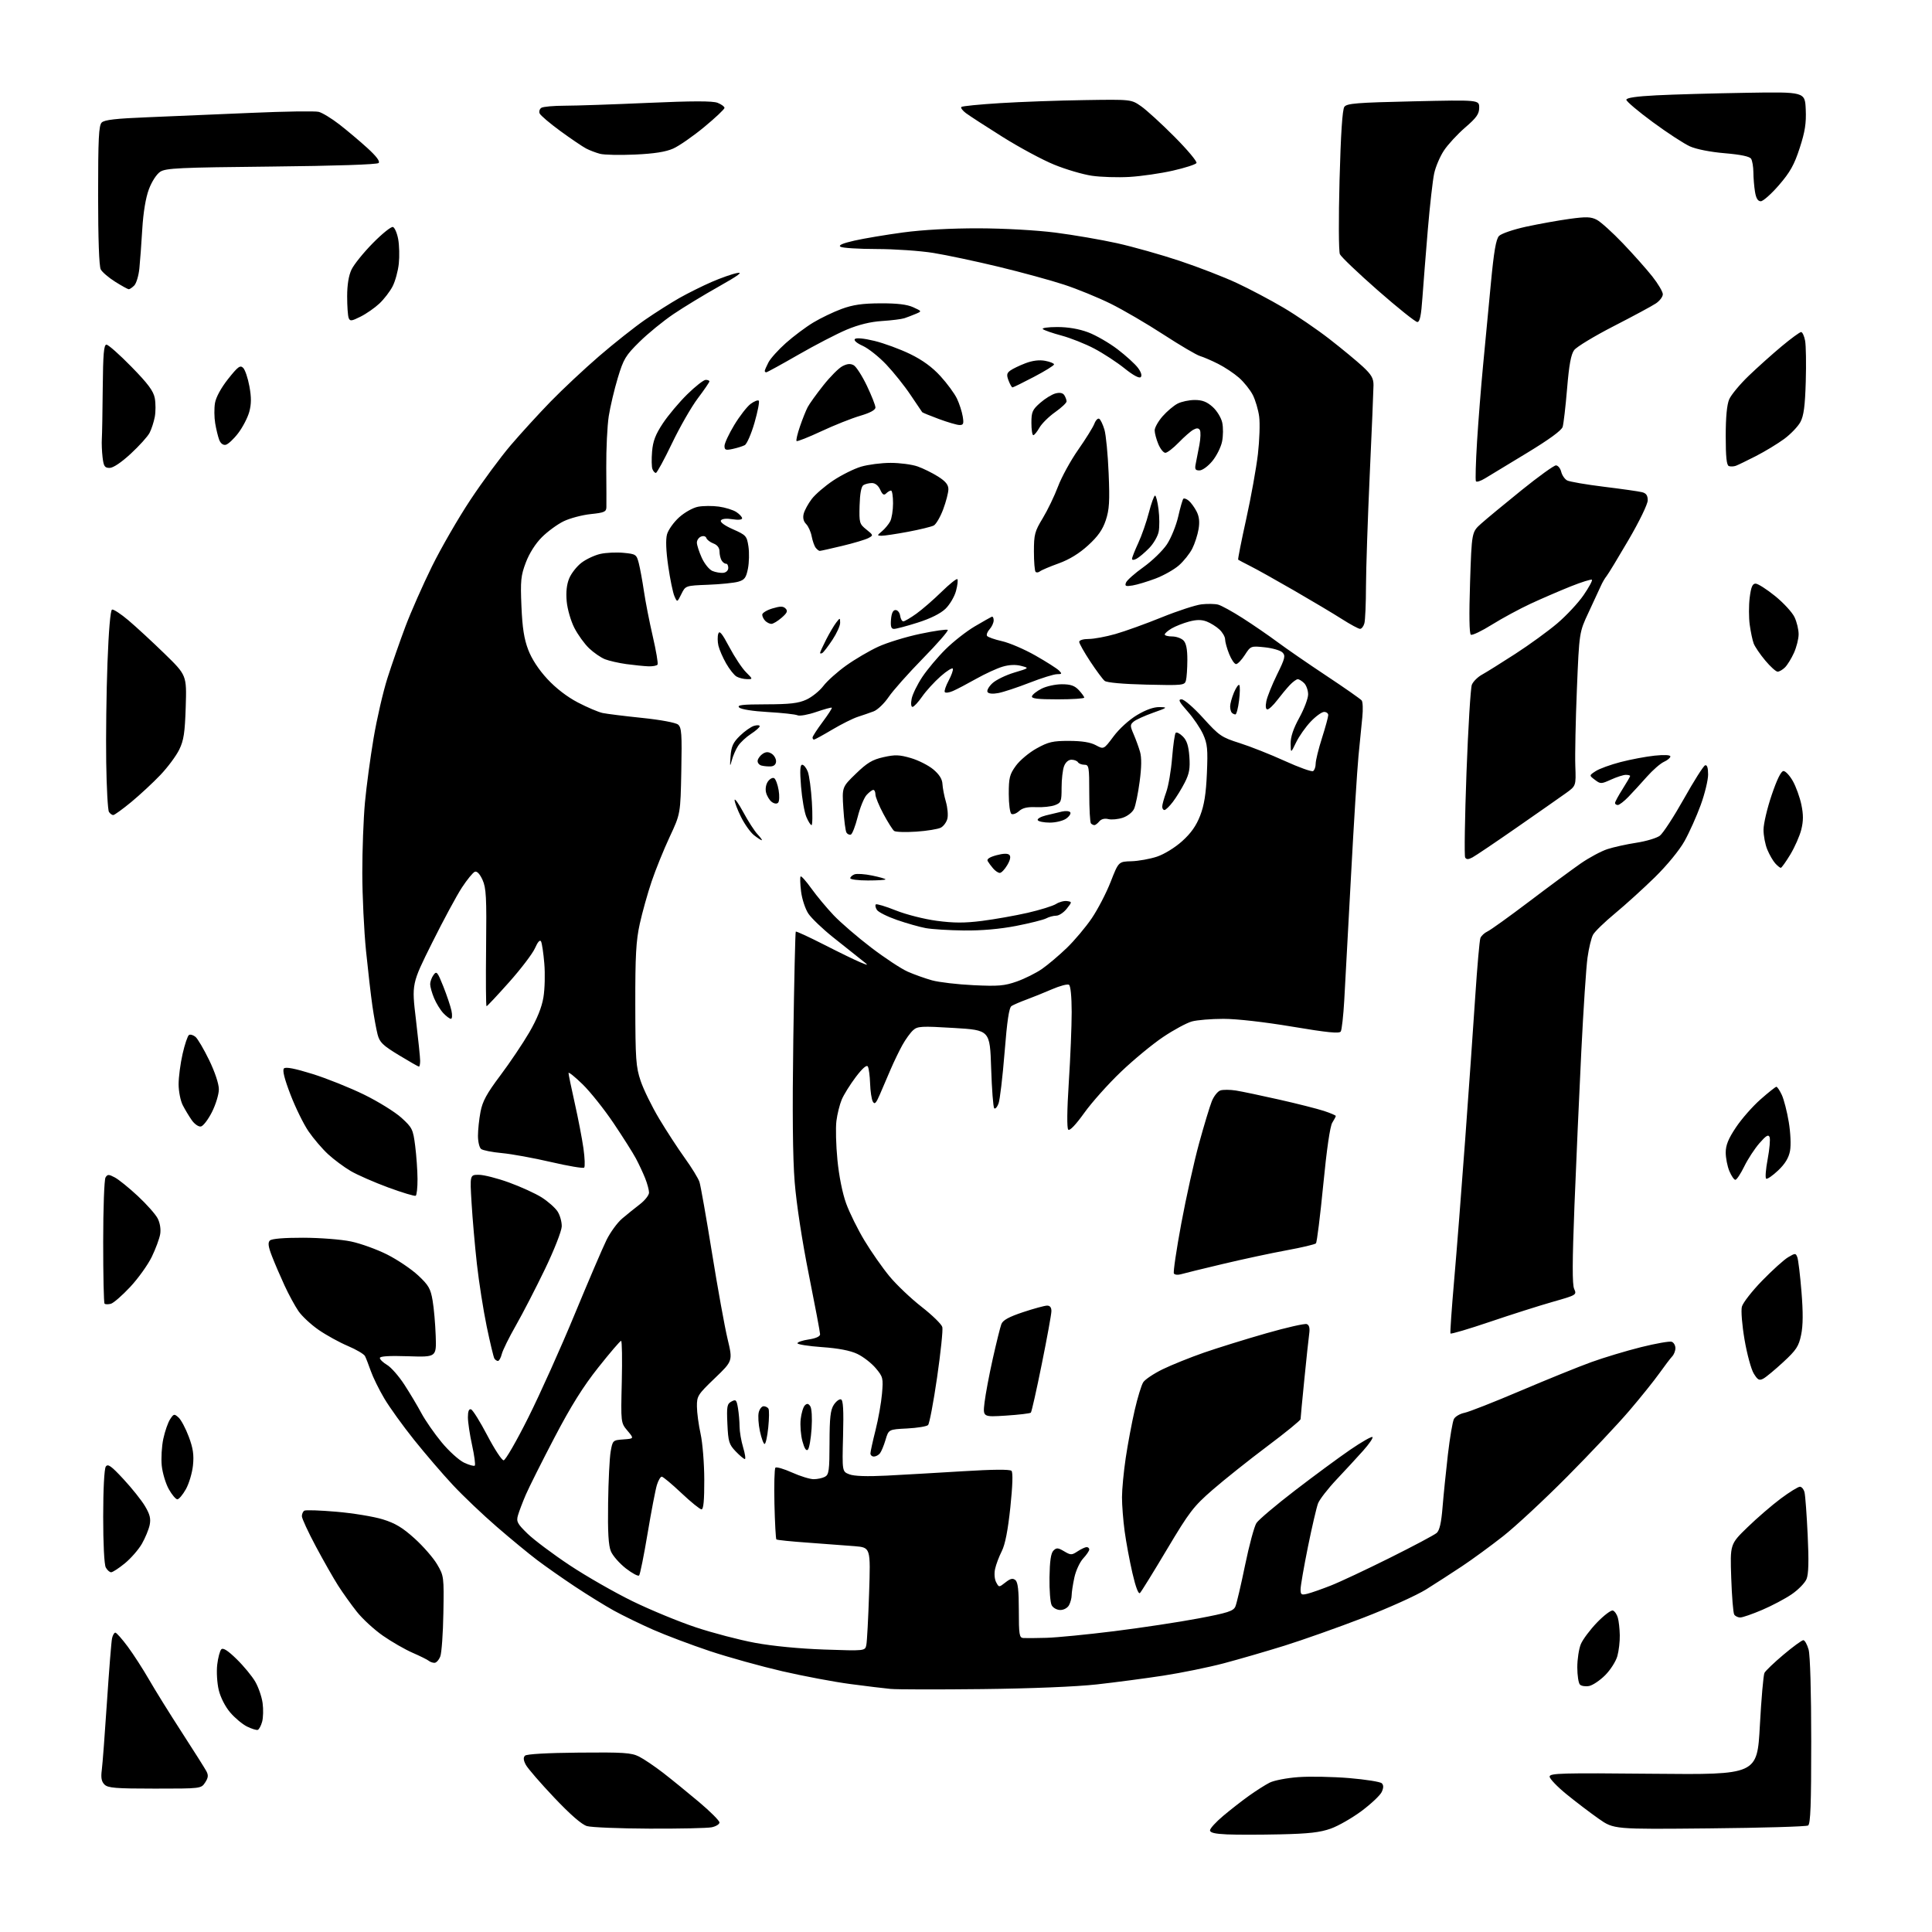 <?xml version="1.0" encoding="UTF-8" standalone="no"?>
<svg 
  version="1.1" 
  xmlns="http://www.w3.org/2000/svg" 
  xmlns:xlink="http://www.w3.org/1999/xlink" 
  xmlns:svg="http://www.w3.org/2000/svg"
  xmlns:rdf="http://www.w3.org/1999/02/22-rdf-syntax-ns#"
  xmlns:cc="http://creativecommons.org/ns#"
  xmlns:dc="http://purl.org/dc/elements/1.1/"
  viewBox="0 0 768 768"
  width="768"
  height="768"
>
<style>svg {background-color: white; }</style>"
<path stroke="none" fill="black" fill-rule="evenodd" d="M509.00,729.18C501.02,729.36 491.46,729.37 487.75,729.20C482.94,728.99 481.00,728.53 481.00,727.58C481.00,726.84 483.36,724.26 486.25,721.83C489.14,719.40 493.75,715.80 496.50,713.84C499.25,711.87 502.93,709.53 504.68,708.64C506.43,707.75 511.60,706.75 516.18,706.43C520.76,706.10 529.84,706.28 536.36,706.82C542.88,707.37 548.69,708.29 549.28,708.88C550.03,709.63 550.03,710.64 549.26,712.33C548.66,713.64 545.10,717.01 541.35,719.82C537.59,722.63 532.04,725.82 529.01,726.90C524.73,728.42 520.26,728.93 509.00,729.18zM258.12,726.91C246.23,726.86 235.08,726.41 233.33,725.90C231.26,725.30 226.75,721.38 220.29,714.56C214.86,708.83 209.79,702.97 209.03,701.55C208.06,699.75 207.96,698.64 208.69,697.91C209.33,697.27 217.53,696.80 230.11,696.69C247.80,696.52 250.96,696.73 254.00,698.25C255.93,699.22 260.26,702.15 263.63,704.75C267.00,707.36 273.41,712.58 277.88,716.34C282.35,720.10 286.00,723.76 286.00,724.46C286.00,725.17 284.59,726.03 282.88,726.38C281.16,726.72 270.02,726.96 258.12,726.91zM679.50,726.81C641.50,727.19 641.50,727.19 635.50,722.97C632.20,720.66 626.46,716.29 622.75,713.27C619.04,710.25 616.00,707.08 616.00,706.23C616.00,704.87 620.62,704.74 657.25,705.10C698.50,705.50 698.50,705.50 699.57,686.00C700.15,675.27 700.98,665.83 701.40,665.00C701.82,664.17 705.23,660.91 708.98,657.75C712.73,654.59 716.28,652.00 716.85,652.00C717.43,652.00 718.37,653.69 718.95,655.75C719.57,658.00 719.99,672.62 719.99,692.19C720.00,717.27 719.71,725.06 718.75,725.66C718.06,726.09 700.40,726.61 679.50,726.81zM61.55,711.00C45.94,711.00 42.90,710.75 41.53,709.38C40.34,708.20 40.06,706.66 40.46,703.63C40.76,701.36 41.69,689.15 42.52,676.50C43.36,663.85 44.26,652.49 44.54,651.25C44.81,650.01 45.40,649.00 45.85,649.00C46.30,649.00 48.52,651.51 50.79,654.57C53.06,657.64 56.85,663.51 59.21,667.61C61.57,671.72 67.42,681.14 72.21,688.53C77.00,695.93 81.42,702.92 82.03,704.06C82.90,705.68 82.79,706.67 81.55,708.57C79.95,711.00 79.94,711.00 61.55,711.00zM102.45,687.66C101.93,687.82 100.02,687.22 98.20,686.33C96.39,685.43 93.38,682.93 91.53,680.76C89.53,678.43 87.67,674.78 86.95,671.80C86.29,669.03 86.02,664.51 86.35,661.72C86.68,658.93 87.41,656.19 87.98,655.62C88.69,654.91 90.60,656.13 94.08,659.54C96.87,662.27 100.20,666.30 101.47,668.50C102.74,670.70 104.06,674.52 104.39,677.00C104.73,679.48 104.64,682.82 104.20,684.43C103.75,686.05 102.97,687.50 102.45,687.66zM390.50,671.44C372.90,671.64 356.48,671.61 354.00,671.37C351.52,671.14 344.32,670.27 338.00,669.43C331.68,668.60 319.52,666.31 311.00,664.35C302.48,662.38 289.48,658.77 282.13,656.32C274.78,653.86 264.66,650.05 259.64,647.84C254.62,645.63 247.58,642.20 244.00,640.23C240.43,638.25 233.45,633.94 228.50,630.65C223.55,627.36 216.80,622.63 213.50,620.13C210.20,617.64 202.97,611.68 197.43,606.88C191.89,602.09 184.06,594.64 180.04,590.33C176.01,586.03 169.07,577.94 164.61,572.37C160.15,566.80 154.81,559.38 152.74,555.87C150.67,552.37 148.27,547.48 147.40,545.00C146.53,542.53 145.50,539.85 145.09,539.06C144.69,538.27 141.62,536.46 138.27,535.04C134.92,533.62 129.70,530.75 126.69,528.67C123.67,526.59 120.05,523.23 118.65,521.20C117.25,519.16 114.76,514.58 113.11,511.00C111.46,507.43 109.21,502.20 108.12,499.38C106.64,495.57 106.42,493.98 107.27,493.13C107.99,492.41 112.78,492.01 120.45,492.02C127.10,492.03 135.64,492.69 139.50,493.50C143.35,494.30 149.84,496.65 153.93,498.71C158.01,500.77 163.53,504.49 166.20,506.98C170.39,510.89 171.17,512.25 171.97,517.00C172.49,520.02 173.04,526.33 173.20,531.00C173.50,539.50 173.50,539.50 162.25,539.13C154.73,538.88 151.00,539.11 151.00,539.82C151.00,540.41 152.30,541.65 153.88,542.59C155.47,543.53 158.55,547.04 160.73,550.40C162.91,553.75 165.96,558.86 167.50,561.74C169.05,564.63 172.66,569.84 175.54,573.32C178.41,576.81 182.43,580.45 184.46,581.42C186.50,582.38 188.42,582.91 188.74,582.60C189.05,582.28 188.57,578.63 187.66,574.48C186.75,570.34 186.00,565.34 186.00,563.39C186.00,560.99 186.41,559.97 187.25,560.24C187.94,560.47 190.84,565.12 193.70,570.58C196.55,576.03 199.48,580.50 200.20,580.50C200.91,580.50 205.33,572.85 210.00,563.50C214.68,554.15 222.97,535.70 228.42,522.50C233.88,509.30 239.58,495.99 241.10,492.91C242.62,489.84 245.41,486.02 247.30,484.41C249.19,482.81 252.37,480.24 254.37,478.71C256.37,477.17 258.00,475.09 258.00,474.08C258.00,473.07 257.31,470.50 256.46,468.37C255.61,466.24 253.96,462.70 252.78,460.50C251.61,458.30 247.62,452.00 243.92,446.50C240.22,441.00 234.68,434.04 231.60,431.03C228.52,428.03 226.00,426.01 226.00,426.54C226.00,427.08 227.11,432.46 228.47,438.51C229.83,444.55 231.39,452.65 231.93,456.49C232.47,460.34 232.60,463.78 232.21,464.15C231.82,464.52 225.88,463.52 219.00,461.92C212.12,460.32 203.35,458.72 199.50,458.37C195.65,458.02 191.94,457.28 191.25,456.74C190.56,456.20 190.00,453.85 190.00,451.51C190.00,449.18 190.45,444.88 191.01,441.97C191.80,437.79 193.47,434.72 198.88,427.52C202.66,422.49 207.84,414.78 210.40,410.39C213.52,405.01 215.36,400.45 216.02,396.45C216.57,393.18 216.72,387.12 216.37,383.00C216.03,378.88 215.44,374.93 215.07,374.23C214.65,373.43 213.76,374.41 212.66,376.92C211.70,379.09 207.07,385.17 202.38,390.43C197.69,395.70 193.65,400.00 193.41,400.00C193.16,400.00 193.09,389.54 193.23,376.75C193.46,356.65 193.27,352.99 191.81,349.76C190.73,347.39 189.61,346.21 188.75,346.54C188.00,346.83 185.70,349.64 183.64,352.78C181.57,355.93 176.23,365.83 171.76,374.80C163.64,391.10 163.64,391.10 165.34,405.30C166.27,413.11 167.03,420.51 167.02,421.75C167.01,422.99 166.79,424.00 166.54,424.00C166.28,424.00 162.69,421.95 158.56,419.44C152.12,415.53 150.91,414.35 150.09,411.19C149.57,409.16 148.65,404.12 148.05,400.00C147.45,395.88 146.31,385.98 145.50,378.00C144.70,370.02 144.03,356.07 144.02,347.00C144.01,337.93 144.49,325.32 145.07,319.00C145.66,312.68 147.20,301.19 148.50,293.48C149.80,285.76 152.29,274.96 154.04,269.48C155.79,263.99 159.01,254.78 161.18,249.00C163.36,243.22 168.10,232.50 171.71,225.16C175.33,217.82 182.22,205.89 187.02,198.66C191.82,191.42 199.01,181.68 203.01,177.00C207.00,172.32 214.14,164.51 218.88,159.63C223.62,154.76 232.31,146.62 238.19,141.55C244.07,136.48 252.27,129.99 256.40,127.13C260.53,124.28 266.70,120.37 270.10,118.44C273.50,116.52 279.26,113.66 282.89,112.08C286.53,110.50 291.07,108.90 293.00,108.53C295.53,108.03 293.54,109.50 285.79,113.87C279.89,117.18 271.76,122.12 267.71,124.86C263.67,127.59 257.60,132.54 254.23,135.86C248.68,141.32 247.86,142.68 245.59,150.20C244.21,154.76 242.59,161.61 241.99,165.41C241.40,169.22 240.95,178.44 241.00,185.91C241.06,193.39 241.08,200.45 241.05,201.61C241.01,203.45 240.21,203.80 234.81,204.36C231.40,204.72 226.57,206.00 224.08,207.20C221.59,208.41 217.69,211.26 215.41,213.54C212.86,216.08 210.40,219.97 209.03,223.59C207.04,228.83 206.85,230.81 207.28,241.00C207.64,249.54 208.33,253.99 209.97,258.28C211.37,261.97 214.13,266.19 217.57,269.90C220.98,273.59 225.47,277.04 229.74,279.26C233.46,281.20 237.87,283.07 239.55,283.43C241.22,283.78 248.29,284.66 255.26,285.38C262.54,286.13 268.61,287.26 269.54,288.03C270.94,289.20 271.12,291.67 270.83,306.44C270.50,323.50 270.50,323.50 266.21,332.67C263.85,337.72 260.62,345.70 259.03,350.40C257.44,355.11 255.32,362.68 254.32,367.23C252.83,373.99 252.51,379.88 252.54,399.50C252.58,421.12 252.79,424.11 254.67,429.69C255.81,433.09 259.12,439.84 262.02,444.69C264.92,449.53 269.51,456.59 272.23,460.36C274.95,464.13 277.57,468.40 278.05,469.86C278.52,471.31 280.76,483.98 283.02,498.00C285.28,512.02 288.07,527.43 289.22,532.24C291.31,540.99 291.31,540.99 284.16,547.85C277.38,554.35 277.00,554.95 277.04,559.11C277.05,561.52 277.71,566.42 278.50,570.00C279.29,573.58 279.95,581.79 279.96,588.25C279.99,596.33 279.65,600.00 278.87,600.00C278.25,600.00 274.64,597.08 270.85,593.50C267.06,589.92 263.56,587.00 263.06,587.00C262.56,587.00 261.70,588.46 261.14,590.25C260.58,592.04 258.91,600.70 257.44,609.50C255.97,618.30 254.45,625.84 254.06,626.27C253.68,626.69 251.30,625.42 248.78,623.46C246.26,621.49 243.59,618.45 242.85,616.69C241.87,614.38 241.56,609.11 241.73,597.50C241.85,588.70 242.31,579.48 242.75,577.00C243.53,572.56 243.60,572.50 247.81,572.19C252.08,571.88 252.08,571.88 249.43,568.73C246.78,565.58 246.78,565.58 247.17,549.29C247.38,540.33 247.26,533.00 246.90,533.00C246.53,533.00 242.47,537.74 237.87,543.54C231.82,551.16 226.98,558.88 220.41,571.45C215.41,581.00 210.29,591.22 209.02,594.16C207.76,597.10 206.36,600.77 205.91,602.33C205.18,604.85 205.60,605.66 209.73,609.68C212.29,612.16 219.80,617.79 226.44,622.20C233.07,626.60 244.35,633.05 251.50,636.54C258.65,640.02 269.96,644.69 276.63,646.90C283.31,649.12 293.88,651.89 300.13,653.05C307.08,654.34 317.80,655.38 327.70,655.72C343.89,656.28 343.89,656.28 344.38,653.89C344.66,652.57 345.15,643.33 345.48,633.33C346.08,615.17 346.08,615.17 339.79,614.63C336.33,614.34 328.00,613.72 321.28,613.24C314.55,612.77 308.86,612.19 308.62,611.94C308.38,611.70 308.03,605.34 307.85,597.82C307.68,590.29 307.85,583.82 308.24,583.42C308.64,583.03 311.61,583.90 314.85,585.35C318.10,586.81 321.96,588.00 323.44,588.00C324.92,588.00 326.94,587.57 327.93,587.04C329.51,586.19 329.73,584.56 329.75,573.53C329.77,563.52 330.12,560.47 331.45,558.43C332.37,557.03 333.66,556.06 334.31,556.28C335.18,556.58 335.40,560.53 335.13,570.82C334.76,584.96 334.76,584.96 337.63,586.07C339.51,586.80 344.64,586.98 352.50,586.58C359.10,586.24 372.74,585.46 382.80,584.84C394.58,584.11 401.45,584.05 402.08,584.68C402.70,585.30 402.54,590.46 401.63,599.16C400.66,608.34 399.57,613.93 398.23,616.59C397.14,618.74 395.93,621.94 395.56,623.69C395.16,625.52 395.34,627.77 395.99,628.97C397.10,631.06 397.10,631.06 399.69,629.03C401.67,627.47 402.60,627.26 403.64,628.12C404.63,628.94 405.00,632.18 405.00,640.12C405.00,649.76 405.20,651.02 406.75,651.14C407.71,651.21 411.88,651.18 416.00,651.06C420.12,650.94 432.27,649.75 443.00,648.41C453.73,647.07 468.72,644.80 476.33,643.36C488.11,641.14 490.29,640.43 491.08,638.62C491.58,637.46 493.32,630.05 494.94,622.16C496.56,614.28 498.59,606.75 499.45,605.44C500.31,604.12 507.20,598.30 514.76,592.49C522.32,586.68 532.21,579.39 536.74,576.29C541.27,573.19 545.25,570.92 545.58,571.25C545.91,571.58 544.24,574.02 541.87,576.67C539.50,579.33 534.74,584.48 531.30,588.13C527.86,591.78 524.55,596.05 523.94,597.63C523.34,599.21 521.53,606.98 519.92,614.91C518.32,622.83 517.00,630.42 517.00,631.76C517.00,633.94 517.31,634.14 519.75,633.53C521.26,633.16 525.42,631.70 529.00,630.29C532.58,628.89 543.15,623.92 552.50,619.26C561.85,614.60 570.23,610.15 571.12,609.36C572.24,608.36 572.94,605.30 573.43,599.22C573.82,594.42 574.78,584.96 575.56,578.19C576.35,571.42 577.43,565.06 577.96,564.07C578.49,563.08 580.38,561.97 582.14,561.62C583.91,561.27 593.94,557.33 604.43,552.86C614.92,548.40 627.55,543.28 632.50,541.49C637.45,539.69 646.36,537.01 652.30,535.52C658.24,534.04 663.75,533.07 664.55,533.38C665.35,533.69 666.00,534.82 666.00,535.90C666.00,536.98 665.43,538.45 664.73,539.18C664.04,539.91 661.75,542.91 659.66,545.85C657.57,548.79 652.18,555.51 647.68,560.77C643.18,566.04 632.08,577.83 623.00,586.97C613.92,596.12 602.45,606.78 597.50,610.67C592.55,614.56 585.19,619.94 581.15,622.62C577.11,625.31 570.72,629.43 566.95,631.79C563.18,634.15 551.93,639.23 541.94,643.08C531.96,646.92 517.87,651.91 510.64,654.17C503.41,656.42 492.55,659.58 486.50,661.18C480.45,662.78 469.65,664.98 462.50,666.08C455.35,667.18 443.43,668.75 436.00,669.58C427.85,670.49 409.81,671.22 390.50,671.44zM631.70,670.21C630.27,670.48 628.63,670.23 628.05,669.65C627.47,669.07 627.00,665.98 627.00,662.77C627.00,659.56 627.64,655.41 628.41,653.56C629.19,651.70 632.08,647.84 634.83,644.98C637.59,642.12 640.43,639.98 641.14,640.21C641.86,640.45 642.75,641.74 643.12,643.07C643.50,644.41 643.84,647.52 643.89,650.00C643.95,652.48 643.51,656.22 642.93,658.31C642.35,660.41 640.16,663.84 638.08,665.92C635.99,668.01 633.12,669.93 631.70,670.21zM172.72,661.00C172.00,661.00 170.97,660.64 170.45,660.20C169.93,659.76 167.03,658.32 164.00,657.00C160.97,655.68 155.67,652.63 152.21,650.22C148.75,647.81 144.08,643.52 141.83,640.67C139.58,637.83 136.25,633.16 134.42,630.31C132.60,627.45 128.60,620.44 125.55,614.72C122.50,609.01 120.00,603.61 120.00,602.72C120.00,601.84 120.44,600.85 120.97,600.52C121.51,600.18 127.30,600.38 133.83,600.95C140.37,601.51 148.62,602.87 152.17,603.97C157.12,605.50 160.06,607.27 164.82,611.58C168.24,614.67 172.26,619.29 173.76,621.85C176.45,626.41 176.50,626.78 176.25,641.18C176.12,649.25 175.56,657.02 175.03,658.43C174.49,659.84 173.45,661.00 172.72,661.00zM691.81,642.97C690.88,642.99 689.79,642.46 689.38,641.81C688.97,641.15 688.44,634.59 688.19,627.22C687.73,613.84 687.73,613.84 694.62,607.15C698.40,603.47 704.36,598.34 707.85,595.73C711.34,593.13 714.78,591.00 715.49,591.00C716.20,591.00 717.03,592.01 717.33,593.25C717.64,594.49 718.20,602.11 718.58,610.20C719.08,620.57 718.94,625.73 718.12,627.71C717.48,629.25 714.83,631.97 712.22,633.75C709.62,635.53 704.34,638.32 700.49,639.96C696.65,641.60 692.74,642.96 691.81,642.97zM421.50,640.00C420.14,640.00 418.62,639.17 418.06,638.11C417.50,637.07 417.11,632.07 417.19,627.01C417.29,620.57 417.75,617.39 418.75,616.40C419.97,615.18 420.55,615.21 423.00,616.66C425.65,618.23 426.01,618.23 428.38,616.67C429.78,615.75 431.40,615.00 431.96,615.00C432.53,615.00 433.00,615.43 433.00,615.95C433.00,616.47 431.91,618.08 430.57,619.52C429.23,620.97 427.65,624.39 427.07,627.12C426.48,629.86 426.00,633.01 426.00,634.11C426.00,635.22 425.53,637.00 424.96,638.07C424.38,639.16 422.88,640.00 421.50,640.00zM453.17,633.23C452.56,633.84 451.47,631.00 450.16,625.34C449.04,620.48 447.64,612.98 447.06,608.68C446.48,604.38 446.00,598.30 446.01,595.18C446.01,592.05 446.68,585.00 447.50,579.50C448.32,574.00 449.92,565.45 451.07,560.50C452.21,555.55 453.73,550.59 454.45,549.47C455.17,548.35 458.66,546.02 462.20,544.29C465.75,542.57 473.11,539.60 478.57,537.70C484.03,535.81 495.15,532.35 503.27,530.03C511.39,527.70 518.68,526.05 519.46,526.35C520.44,526.72 520.75,527.93 520.43,530.20C520.18,532.01 519.30,540.20 518.49,548.38C517.67,556.56 517.00,563.65 517.00,564.12C517.00,564.60 511.04,569.46 503.75,574.92C496.46,580.39 486.71,588.16 482.08,592.18C474.40,598.86 472.82,600.93 463.90,615.88C458.53,624.90 453.70,632.70 453.17,633.23zM44.18,625.00C43.57,625.00 42.60,624.13 42.04,623.07C41.43,621.93 41.01,613.56 41.02,602.82C41.02,592.02 41.45,583.88 42.05,583.00C42.89,581.77 44.15,582.66 49.10,588.00C52.42,591.58 56.27,596.40 57.65,598.73C59.60,602.00 60.01,603.70 59.49,606.23C59.11,608.03 57.72,611.38 56.40,613.69C55.07,615.99 52.03,619.48 49.64,621.44C47.25,623.40 44.79,625.00 44.18,625.00zM70.50,596.00C69.88,596.00 68.35,594.19 67.11,591.98C65.87,589.77 64.61,585.58 64.30,582.66C64.00,579.75 64.28,574.92 64.92,571.94C65.56,568.96 66.77,565.47 67.62,564.18C69.06,561.98 69.27,561.94 70.98,563.48C71.99,564.39 73.81,567.82 75.04,571.11C76.76,575.71 77.14,578.32 76.71,582.52C76.40,585.51 75.13,589.77 73.89,591.98C72.65,594.19 71.12,596.00 70.50,596.00zM296.09,580.00C295.70,580.00 294.05,578.62 292.44,576.94C289.80,574.18 289.47,573.11 289.15,566.03C288.83,559.03 289.01,558.06 290.77,557.12C292.54,556.17 292.81,556.45 293.36,559.78C293.70,561.83 293.98,565.12 293.99,567.09C294.00,569.07 294.63,572.78 295.40,575.34C296.17,577.90 296.48,580.00 296.09,580.00zM347.38,579.00C346.62,579.00 346.01,578.44 346.01,577.75C346.02,577.06 346.93,572.90 348.04,568.50C349.15,564.10 350.31,557.58 350.61,554.00C351.14,547.82 351.02,547.32 348.09,543.84C346.39,541.83 343.09,539.28 340.75,538.18C337.93,536.85 333.21,535.95 326.75,535.50C321.39,535.12 317.00,534.43 317.00,533.97C317.00,533.50 319.02,532.82 321.50,532.45C324.31,532.03 326.00,531.26 326.00,530.40C326.00,529.65 323.99,518.99 321.53,506.70C318.84,493.28 316.60,478.61 315.90,469.94C315.11,460.19 314.94,441.73 315.35,413.10C315.69,389.78 316.13,370.53 316.33,370.33C316.53,370.13 321.60,372.47 327.60,375.53C333.59,378.59 340.07,381.74 342.00,382.53C345.50,383.96 345.50,383.96 342.03,381.23C340.12,379.73 335.18,375.80 331.06,372.50C326.94,369.20 322.57,365.01 321.35,363.20C320.13,361.38 318.82,357.43 318.44,354.40C318.07,351.38 317.98,348.68 318.26,348.41C318.54,348.13 320.46,350.29 322.54,353.20C324.63,356.12 328.62,360.91 331.41,363.85C334.21,366.79 340.92,372.57 346.31,376.68C351.71,380.80 358.23,385.10 360.81,386.24C363.38,387.38 367.74,388.93 370.49,389.70C373.25,390.46 380.68,391.33 387.00,391.63C396.90,392.10 399.30,391.89 404.23,390.15C407.39,389.03 411.89,386.78 414.23,385.15C416.58,383.52 421.00,379.78 424.05,376.84C427.10,373.90 431.57,368.59 433.99,365.03C436.40,361.47 439.79,354.95 441.51,350.53C444.65,342.50 444.65,342.50 449.74,342.36C452.55,342.28 457.11,341.46 459.89,340.54C462.80,339.57 467.05,336.96 469.91,334.39C473.45,331.21 475.52,328.26 477.09,324.21C478.70,320.02 479.41,315.54 479.76,307.41C480.17,297.85 479.97,295.72 478.26,291.91C477.17,289.49 474.38,285.36 472.05,282.75C468.69,278.97 468.21,278.00 469.69,278.00C470.73,278.00 474.52,281.29 478.31,285.47C484.66,292.48 485.56,293.10 492.79,295.39C497.03,296.73 505.10,299.93 510.72,302.49C516.34,305.05 521.41,306.87 521.97,306.52C522.54,306.17 523.00,304.85 523.00,303.58C523.00,302.31 524.12,297.73 525.50,293.40C526.88,289.07 528.00,284.96 528.00,284.26C528.00,283.57 527.26,283.00 526.35,283.00C525.44,283.00 523.04,284.73 521.03,286.85C519.01,288.97 516.40,292.68 515.23,295.10C513.10,299.50 513.10,299.50 513.05,295.58C513.02,292.92 514.12,289.63 516.50,285.30C518.42,281.80 520.00,277.63 520.00,276.04C520.00,274.45 519.29,272.44 518.43,271.57C517.56,270.71 516.42,270.00 515.88,270.00C515.35,270.00 513.92,271.05 512.70,272.33C511.49,273.62 509.24,276.32 507.71,278.33C506.17,280.35 504.43,282.00 503.83,282.00C503.15,282.00 502.98,280.81 503.39,278.75C503.74,276.96 505.66,272.20 507.64,268.16C510.82,261.71 511.08,260.65 509.79,259.36C508.98,258.55 505.81,257.63 502.75,257.31C497.23,256.74 497.17,256.76 494.84,260.36C493.56,262.35 491.99,263.98 491.36,263.99C490.73,263.99 489.49,262.19 488.61,259.98C487.72,257.77 487.00,255.15 487.00,254.15C487.00,253.16 485.99,251.40 484.75,250.24C483.51,249.08 481.22,247.65 479.65,247.05C477.60,246.28 475.64,246.29 472.65,247.09C470.37,247.70 467.26,248.93 465.75,249.81C464.24,250.70 463.00,251.78 463.00,252.22C463.00,252.65 464.32,253.00 465.93,253.00C467.54,253.00 469.56,253.71 470.43,254.57C471.52,255.66 472.00,258.02 471.99,262.32C471.98,265.72 471.73,269.40 471.43,270.51C470.92,272.42 470.22,272.50 455.70,272.15C446.44,271.93 439.96,271.35 439.12,270.66C438.36,270.04 435.77,266.55 433.37,262.91C430.97,259.26 429.00,255.76 429.00,255.14C429.00,254.49 430.62,254.00 432.75,254.00C434.82,254.00 439.61,253.11 443.40,252.03C447.19,250.95 455.49,247.96 461.84,245.38C468.19,242.81 475.30,240.50 477.63,240.23C479.97,239.97 482.92,240.02 484.19,240.34C485.46,240.66 489.88,243.09 494.00,245.73C498.12,248.36 504.32,252.63 507.77,255.19C511.22,257.76 519.99,263.81 527.27,268.64C534.55,273.46 540.86,277.88 541.30,278.45C541.74,279.03 541.85,281.98 541.55,285.00C541.25,288.02 540.56,295.00 540.02,300.50C539.49,306.00 538.14,327.60 537.03,348.50C535.92,369.40 534.72,391.53 534.36,397.67C534.01,403.81 533.38,409.38 532.98,410.03C532.42,410.93 527.67,410.46 513.69,408.11C502.64,406.26 491.58,405.00 486.32,405.01C481.47,405.01 475.82,405.48 473.77,406.05C471.72,406.62 466.60,409.38 462.40,412.20C458.19,415.01 450.62,421.26 445.58,426.08C440.53,430.90 433.97,438.25 430.99,442.42C427.64,447.10 425.23,449.63 424.65,449.05C424.07,448.47 424.15,441.34 424.86,430.31C425.50,420.51 426.01,407.91 426.01,402.31C426.00,396.14 425.58,391.86 424.93,391.46C424.34,391.09 421.30,391.90 418.18,393.25C415.05,394.60 410.48,396.45 408.00,397.36C405.52,398.27 402.88,399.42 402.11,399.90C401.11,400.54 400.34,405.70 399.33,418.43C398.55,428.13 397.48,437.24 396.93,438.67C396.39,440.11 395.62,440.95 395.22,440.56C394.82,440.16 394.27,433.01 394.00,424.67C393.50,409.50 393.50,409.50 379.21,408.63C366.20,407.84 364.74,407.93 362.96,409.54C361.88,410.52 359.97,413.16 358.72,415.41C357.47,417.66 355.38,421.98 354.08,425.00C352.78,428.02 350.85,432.52 349.79,435.00C348.25,438.60 347.68,439.18 346.96,437.89C346.46,437.01 345.98,433.77 345.88,430.71C345.78,427.64 345.37,424.60 344.97,423.95C344.50,423.19 342.79,424.69 340.15,428.18C337.91,431.16 335.40,435.18 334.59,437.13C333.78,439.07 332.83,442.88 332.49,445.58C332.14,448.29 332.32,455.27 332.89,461.09C333.51,467.46 334.89,474.37 336.36,478.40C337.70,482.09 340.98,488.73 343.65,493.15C346.32,497.58 350.79,503.97 353.58,507.35C356.38,510.73 362.13,516.20 366.37,519.50C370.60,522.80 374.31,526.42 374.59,527.54C374.88,528.66 373.94,537.66 372.51,547.54C371.08,557.41 369.46,565.94 368.92,566.48C368.38,567.02 364.63,567.63 360.60,567.84C353.25,568.21 353.25,568.21 352.02,572.35C351.35,574.63 350.33,577.06 349.77,577.75C349.21,578.44 348.14,579.00 347.38,579.00zM321.14,576.26C320.48,576.92 319.75,575.78 318.97,572.89C318.32,570.49 318.01,566.56 318.28,564.17C318.55,561.78 319.29,559.31 319.93,558.67C320.80,557.80 321.33,557.88 322.10,559.01C322.68,559.86 322.90,563.66 322.62,567.88C322.35,571.94 321.69,575.71 321.14,576.26zM303.94,574.00C303.52,574.00 302.68,571.72 302.08,568.94C301.48,566.15 301.27,562.78 301.61,561.44C301.94,560.10 302.82,559.00 303.55,559.00C304.28,559.00 305.15,559.43 305.47,559.96C305.80,560.48 305.76,563.86 305.39,567.46C305.03,571.06 304.37,574.00 303.94,574.00zM399.95,562.72C390.69,563.32 390.69,563.32 391.37,557.50C391.75,554.30 393.22,546.47 394.65,540.09C396.08,533.72 397.61,527.53 398.06,526.35C398.65,524.80 401.02,523.49 406.69,521.60C410.99,520.17 415.29,519.00 416.25,519.00C417.41,519.00 417.98,519.76 417.95,521.25C417.93,522.49 416.21,531.94 414.12,542.25C412.04,552.56 410.09,561.24 409.78,561.55C409.47,561.86 405.05,562.39 399.95,562.72zM700.96,548.02C699.32,548.90 698.72,548.58 697.13,545.98C696.10,544.28 694.46,538.25 693.49,532.57C692.50,526.79 692.03,521.02 692.42,519.44C692.81,517.90 696.45,513.23 700.50,509.07C704.55,504.91 709.20,500.71 710.83,499.76C713.65,498.10 713.82,498.10 714.46,499.76C714.84,500.71 715.58,506.86 716.11,513.41C716.79,521.73 716.75,526.91 715.98,530.60C715.03,535.19 714.08,536.64 708.89,541.44C705.60,544.48 702.03,547.45 700.96,548.02zM197.95,541.00C197.49,541.00 196.85,540.56 196.52,540.03C196.19,539.49 194.82,533.76 193.47,527.28C192.13,520.80 190.38,509.65 189.58,502.50C188.78,495.35 187.83,484.44 187.46,478.25C186.78,467.00 186.78,467.00 190.34,467.00C192.29,467.00 197.70,468.37 202.34,470.06C206.98,471.74 212.83,474.41 215.33,475.99C217.83,477.58 220.66,480.08 221.63,481.56C222.60,483.04 223.35,485.72 223.30,487.53C223.24,489.37 220.31,496.85 216.63,504.50C213.01,512.02 207.82,522.07 205.10,526.84C202.38,531.60 199.84,536.74 199.47,538.25C199.09,539.76 198.41,541.00 197.95,541.00zM592.27,525.44C583.82,528.31 576.76,530.39 576.58,530.08C576.40,529.76 577.06,520.27 578.04,509.00C579.03,497.73 581.00,472.52 582.43,453.00C583.86,433.48 585.66,407.82 586.44,396.00C587.22,384.18 588.14,373.77 588.48,372.89C588.83,372.00 590.10,370.82 591.31,370.26C592.51,369.71 599.96,364.36 607.86,358.38C615.76,352.39 624.98,345.59 628.34,343.25C631.71,340.92 636.49,338.35 638.98,337.54C641.47,336.73 646.65,335.59 650.50,335.00C654.35,334.41 658.53,333.16 659.80,332.22C661.06,331.27 665.36,324.68 669.36,317.56C673.35,310.45 677.15,304.45 677.81,304.23C678.60,303.97 679.00,305.20 679.00,307.89C679.00,310.12 677.67,315.59 676.04,320.05C674.41,324.52 671.52,330.96 669.61,334.37C667.58,338.00 662.69,343.96 657.82,348.74C653.24,353.22 646.12,359.68 642.00,363.09C637.88,366.50 633.94,370.31 633.26,371.57C632.57,372.82 631.58,376.92 631.06,380.68C630.53,384.43 629.42,401.23 628.59,418.00C627.76,434.77 626.54,462.33 625.87,479.24C625.00,501.53 624.97,510.64 625.76,512.37C626.83,514.73 626.69,514.81 617.24,517.50C611.96,519.00 600.72,522.57 592.27,525.44zM44.05,518.28C42.99,518.55 41.86,518.53 41.56,518.22C41.25,517.92 41.01,506.83 41.02,493.58C41.02,480.34 41.44,468.85 41.95,468.05C42.75,466.77 43.22,466.77 45.64,468.05C47.16,468.85 51.27,472.17 54.77,475.43C58.27,478.68 61.82,482.69 62.67,484.33C63.59,486.11 64.00,488.61 63.68,490.56C63.39,492.34 61.88,496.42 60.33,499.62C58.77,502.82 54.91,508.21 51.74,511.60C48.58,514.99 45.11,518.00 44.05,518.28zM469.36,506.55C468.19,506.89 466.96,506.75 466.64,506.23C466.32,505.71 467.64,496.78 469.57,486.39C471.50,476.00 474.69,461.65 476.65,454.50C478.61,447.35 480.89,439.83 481.70,437.79C482.52,435.75 484.06,433.80 485.14,433.46C486.21,433.12 488.98,433.14 491.29,433.50C493.61,433.87 501.35,435.49 508.50,437.11C515.65,438.72 523.64,440.75 526.25,441.60C528.86,442.46 531.00,443.37 531.00,443.62C531.00,443.87 530.37,445.07 529.60,446.29C528.72,447.67 527.38,456.90 526.01,471.00C524.80,483.38 523.50,493.84 523.11,494.25C522.71,494.67 517.47,495.91 511.45,497.01C505.43,498.11 493.98,500.57 486.00,502.47C478.02,504.36 470.54,506.20 469.36,506.55zM165.25,475.33C164.84,475.58 159.93,474.10 154.35,472.05C148.77,469.99 142.05,467.05 139.41,465.50C136.78,463.96 132.73,460.95 130.41,458.81C128.09,456.67 124.59,452.57 122.63,449.71C120.67,446.84 117.45,440.28 115.47,435.12C113.03,428.76 112.20,425.40 112.88,424.72C113.57,424.03 117.23,424.74 124.20,426.91C129.86,428.67 139.11,432.38 144.75,435.14C150.38,437.90 157.05,442.04 159.57,444.33C163.89,448.26 164.20,448.91 165.04,455.50C165.53,459.35 165.95,465.29 165.97,468.69C165.99,472.10 165.66,475.08 165.25,475.33zM689.83,469.00C689.32,469.00 688.25,467.44 687.45,465.53C686.65,463.62 686.00,460.30 686.00,458.15C686.00,455.23 687.04,452.67 690.07,448.14C692.30,444.79 696.69,439.79 699.82,437.04C702.94,434.28 705.79,432.02 706.14,432.01C706.49,432.01 707.46,433.46 708.30,435.25C709.13,437.04 710.38,441.88 711.06,446.01C711.78,450.35 711.99,455.21 711.56,457.51C711.05,460.26 709.60,462.64 706.85,465.26C704.66,467.34 702.52,468.82 702.08,468.55C701.65,468.28 701.91,464.80 702.67,460.81C703.42,456.82 703.77,452.86 703.44,452.02C702.97,450.85 702.04,451.41 699.40,454.44C697.51,456.60 694.79,460.77 693.36,463.69C691.93,466.61 690.35,469.00 689.83,469.00zM79.86,447.80C78.95,447.97 77.32,446.85 76.24,445.30C75.16,443.76 73.53,441.06 72.63,439.30C71.74,437.54 71.00,433.80 71.00,431.00C71.00,428.19 71.71,422.77 72.58,418.96C73.45,415.14 74.59,411.75 75.12,411.42C75.65,411.10 76.81,411.43 77.70,412.16C78.59,412.90 81.04,417.08 83.16,421.45C85.45,426.18 87.00,430.86 87.00,433.02C87.00,435.01 85.76,439.08 84.25,442.07C82.74,445.06 80.76,447.64 79.86,447.80zM179.25,405.00C178.76,405.00 177.39,403.98 176.22,402.74C175.05,401.49 173.40,398.81 172.55,396.77C171.70,394.73 171.00,392.24 171.00,391.22C171.00,390.21 171.60,388.56 172.34,387.55C173.55,385.89 173.91,386.32 176.22,392.11C177.62,395.63 179.07,399.96 179.46,401.75C179.84,403.54 179.75,405.00 179.25,405.00zM383.21,369.88C377.32,369.82 370.48,369.39 368.00,368.94C365.52,368.48 360.37,367.02 356.54,365.69C352.71,364.36 349.12,362.56 348.57,361.68C348.02,360.81 347.83,359.84 348.14,359.52C348.46,359.21 352.04,360.28 356.11,361.91C360.23,363.56 367.43,365.38 372.39,366.04C379.17,366.94 383.45,366.95 390.39,366.07C395.40,365.43 403.55,363.99 408.50,362.86C413.45,361.72 418.54,360.14 419.81,359.34C421.08,358.53 423.04,358.02 424.16,358.19C426.19,358.50 426.19,358.51 424.03,361.25C422.83,362.76 420.96,364.00 419.86,364.00C418.77,364.00 416.97,364.48 415.88,365.07C414.78,365.65 409.40,367.00 403.91,368.07C397.44,369.32 390.16,369.96 383.21,369.88zM345.00,350.00C341.15,350.00 338.00,349.60 338.00,349.11C338.00,348.62 338.75,347.93 339.67,347.57C340.59,347.22 343.74,347.43 346.67,348.04C349.60,348.64 352.00,349.33 352.00,349.57C352.00,349.81 348.85,350.00 345.00,350.00zM397.44,347.00C396.82,347.00 395.63,346.21 394.81,345.25C393.98,344.29 393.00,342.96 392.62,342.30C392.17,341.50 393.34,340.72 396.10,339.97C398.82,339.24 400.59,339.19 401.24,339.84C401.88,340.48 401.59,341.89 400.39,343.91C399.39,345.61 398.06,347.00 397.44,347.00zM707.90,344.97C707.58,344.99 706.58,344.20 705.69,343.21C704.80,342.23 703.38,339.77 702.54,337.75C701.69,335.72 701.01,332.14 701.03,329.78C701.04,327.43 702.50,321.23 704.28,316.00C706.39,309.78 708.01,306.50 708.97,306.50C709.78,306.50 711.45,308.30 712.69,310.50C713.93,312.70 715.45,316.91 716.07,319.85C716.90,323.85 716.89,326.37 716.03,329.81C715.39,332.34 713.43,336.78 711.68,339.68C709.93,342.57 708.23,344.96 707.90,344.97zM585.31,340.84C583.71,341.69 582.94,341.71 582.43,340.89C582.05,340.28 582.29,325.09 582.95,307.14C583.62,289.19 584.58,273.47 585.08,272.20C585.59,270.94 587.39,269.14 589.09,268.20C590.79,267.27 596.75,263.54 602.34,259.93C607.93,256.32 615.45,250.85 619.06,247.78C622.67,244.71 627.36,239.68 629.48,236.60C631.60,233.52 633.10,230.76 632.81,230.47C632.52,230.18 628.73,231.37 624.39,233.10C620.05,234.84 612.90,237.92 608.50,239.96C604.10,242.00 597.17,245.75 593.09,248.29C589.01,250.84 585.24,252.65 584.69,252.31C584.06,251.92 583.95,244.46 584.37,231.60C585.03,211.50 585.03,211.50 588.77,208.16C590.82,206.32 598.03,200.36 604.78,194.91C611.53,189.46 617.71,185.00 618.51,185.00C619.31,185.00 620.25,186.14 620.60,187.53C620.94,188.92 622.01,190.47 622.96,190.98C623.91,191.48 630.48,192.62 637.57,193.49C644.66,194.36 651.49,195.33 652.73,195.65C654.38,196.06 655.00,196.95 655.00,198.88C655.00,200.39 651.72,207.17 647.43,214.52C643.26,221.66 639.31,228.18 638.64,229.00C637.96,229.82 636.92,231.62 636.32,233.00C635.71,234.38 633.54,239.07 631.49,243.43C627.77,251.35 627.77,251.35 626.84,273.93C626.33,286.34 626.05,300.07 626.21,304.44C626.50,312.39 626.50,312.39 622.50,315.27C620.30,316.85 611.52,322.99 603.00,328.91C594.48,334.84 586.51,340.21 585.31,340.84zM302.81,334.00C302.51,334.00 301.12,333.10 299.72,332.00C298.32,330.89 296.01,327.66 294.59,324.80C293.16,321.94 292.01,318.91 292.02,318.05C292.04,317.20 293.60,319.39 295.50,322.91C297.40,326.44 299.94,330.38 301.15,331.66C302.36,332.95 303.11,334.00 302.81,334.00zM338.22,331.76C337.65,331.95 336.86,331.59 336.48,330.96C336.09,330.33 335.53,326.01 335.24,321.35C334.71,312.89 334.71,312.89 340.23,307.55C344.71,303.21 346.78,301.97 351.20,300.98C355.79,299.95 357.52,300.01 362.08,301.34C365.06,302.21 369.07,304.24 371.00,305.85C373.37,307.84 374.55,309.70 374.64,311.64C374.72,313.21 375.33,316.40 376.01,318.72C376.68,321.05 376.95,324.07 376.60,325.44C376.26,326.82 375.09,328.42 374.00,329.00C372.91,329.58 368.53,330.30 364.26,330.59C359.99,330.88 356.02,330.75 355.43,330.31C354.84,329.86 352.93,326.83 351.18,323.57C349.43,320.31 348.00,316.82 348.00,315.82C348.00,314.82 347.62,314.00 347.15,314.00C346.69,314.00 345.48,314.92 344.46,316.04C343.45,317.16 341.86,321.08 340.94,324.75C340.01,328.41 338.79,331.57 338.22,331.76zM322.60,328.00C322.21,328.00 321.28,326.51 320.52,324.69C319.76,322.88 318.82,317.48 318.43,312.69C317.92,306.35 318.04,304.00 318.89,304.00C319.53,304.00 320.53,305.24 321.11,306.75C321.69,308.26 322.42,313.66 322.73,318.75C323.04,323.84 322.98,328.00 322.60,328.00zM435.04,328.00C434.65,328.00 434.03,327.70 433.67,327.33C433.30,326.97 433.00,321.57 433.00,315.33C433.00,304.78 432.87,304.00 431.06,304.00C429.99,304.00 428.84,303.55 428.50,303.00C428.16,302.45 427.00,302.00 425.92,302.00C424.73,302.00 423.57,303.01 422.98,304.57C422.44,305.98 422.00,309.81 422.00,313.09C422.00,318.63 421.81,319.12 419.33,320.07C417.85,320.63 414.49,320.98 411.85,320.86C408.42,320.71 406.49,321.15 405.09,322.42C404.01,323.40 402.65,323.90 402.06,323.54C401.47,323.17 401.00,319.66 401.00,315.59C401.00,309.18 401.34,307.83 403.83,304.40C405.38,302.26 409.09,299.15 412.08,297.50C416.76,294.91 418.52,294.50 425.00,294.52C430.12,294.53 433.49,295.08 435.63,296.24C438.77,297.93 438.77,297.93 442.66,292.72C444.91,289.70 448.84,286.13 451.98,284.25C455.54,282.12 458.63,281.03 460.96,281.08C464.29,281.15 464.13,281.29 458.37,283.33C455.01,284.52 451.53,286.11 450.65,286.85C449.20,288.08 449.19,288.52 450.63,291.85C451.50,293.86 452.65,297.01 453.18,298.86C453.84,301.12 453.79,305.02 453.03,310.66C452.42,315.30 451.42,320.19 450.81,321.52C450.18,322.89 448.23,324.43 446.30,325.07C444.43,325.68 441.84,325.93 440.56,325.60C439.11,325.24 437.76,325.58 436.99,326.51C436.31,327.33 435.44,328.00 435.04,328.00zM417.34,327.00C415.02,327.00 412.85,326.57 412.53,326.05C412.20,325.52 413.64,324.67 415.72,324.15C417.80,323.63 420.71,322.93 422.19,322.60C423.67,322.26 425.14,322.41 425.46,322.93C425.77,323.44 425.03,324.57 423.79,325.43C422.56,326.29 419.66,327.00 417.34,327.00zM45.01,324.00C44.52,324.00 43.75,323.44 43.31,322.75C42.86,322.06 42.37,313.18 42.22,303.00C42.06,292.82 42.29,275.09 42.72,263.58C43.20,250.63 43.90,242.53 44.54,242.32C45.12,242.13 48.04,244.04 51.04,246.58C54.04,249.11 60.49,255.06 65.36,259.80C74.22,268.43 74.22,268.43 73.83,280.96C73.50,291.31 73.05,294.29 71.24,298.00C70.03,300.48 66.67,305.00 63.77,308.05C60.87,311.10 55.66,315.93 52.20,318.80C48.73,321.66 45.50,324.00 45.01,324.00zM462.88,322.00C462.40,322.00 462.00,321.38 462.00,320.63C462.00,319.87 462.72,317.28 463.59,314.88C464.47,312.47 465.52,306.34 465.93,301.25C466.34,296.16 466.98,291.69 467.36,291.30C467.74,290.92 469.03,291.58 470.21,292.77C471.79,294.34 472.48,296.50 472.79,300.79C473.13,305.47 472.76,307.55 470.96,311.08C469.72,313.51 467.60,316.96 466.24,318.75C464.88,320.54 463.37,322.00 462.88,322.00zM309.30,319.10C308.76,319.64 307.73,319.50 306.75,318.75C305.85,318.06 304.84,316.38 304.51,315.00C304.16,313.54 304.49,311.71 305.30,310.60C306.07,309.55 307.18,308.99 307.76,309.35C308.35,309.71 309.14,311.85 309.52,314.10C309.90,316.35 309.80,318.60 309.30,319.10zM643.10,320.00C642.50,320.00 642.00,319.64 642.00,319.20C642.00,318.75 643.35,316.26 645.00,313.66C646.65,311.06 648.00,308.72 648.00,308.47C648.00,308.21 647.21,308.01 646.25,308.02C645.29,308.03 642.66,308.88 640.41,309.90C636.51,311.67 636.22,311.68 634.01,310.00C631.68,308.25 631.68,308.25 634.30,306.54C635.74,305.59 640.20,303.97 644.21,302.93C648.22,301.89 654.31,300.74 657.75,300.38C661.60,299.98 664.00,300.10 664.00,300.70C664.00,301.24 662.85,302.21 661.43,302.85C660.02,303.49 656.98,306.14 654.68,308.74C652.38,311.34 649.08,314.94 647.35,316.73C645.62,318.53 643.71,320.00 643.10,320.00zM290.89,302.28C290.17,305.02 290.10,304.77 290.41,300.63C290.71,296.67 291.42,295.13 294.14,292.48C295.99,290.67 298.51,288.90 299.75,288.53C300.99,288.17 301.99,288.23 301.99,288.68C301.98,289.13 300.42,290.51 298.52,291.74C296.62,292.97 294.31,295.12 293.40,296.51C292.48,297.91 291.36,300.50 290.89,302.28zM306.50,304.65C305.40,304.73 303.69,304.58 302.69,304.32C301.70,304.05 301.02,303.13 301.19,302.27C301.36,301.42 302.29,300.22 303.25,299.61C304.53,298.81 305.47,298.81 306.75,299.61C307.71,300.22 308.50,301.57 308.50,302.61C308.50,303.78 307.74,304.56 306.50,304.65zM323.58,294.00C323.26,294.00 323.00,293.63 323.00,293.18C323.00,292.73 324.80,289.95 326.99,287.01C329.19,284.06 330.84,281.51 330.66,281.32C330.48,281.14 327.68,281.91 324.44,283.02C321.21,284.13 317.87,284.73 317.03,284.34C316.19,283.95 310.90,283.37 305.29,283.05C299.25,282.71 294.57,281.97 293.84,281.24C292.85,280.25 295.06,280.00 304.55,279.98C313.94,279.96 317.36,279.57 320.51,278.13C322.72,277.13 325.77,274.68 327.29,272.69C328.81,270.69 332.90,267.03 336.38,264.55C339.86,262.06 345.59,258.70 349.11,257.08C352.62,255.46 360.14,253.15 365.81,251.96C371.48,250.76 376.40,250.06 376.74,250.41C377.08,250.75 372.63,255.86 366.85,261.76C361.07,267.67 354.93,274.57 353.22,277.11C351.50,279.64 348.84,282.19 347.30,282.77C345.76,283.35 342.93,284.33 341.00,284.95C339.07,285.57 334.50,287.85 330.83,290.03C327.15,292.22 323.89,294.00 323.58,294.00zM491.09,284.00C490.68,284.00 490.03,283.70 489.67,283.33C489.30,282.97 489.00,281.83 489.00,280.80C489.00,279.78 489.68,277.31 490.51,275.31C491.35,273.32 492.30,271.97 492.63,272.30C492.97,272.64 492.93,275.40 492.55,278.45C492.17,281.50 491.51,284.00 491.09,284.00zM362.74,281.00C362.16,281.00 362.02,279.66 362.40,277.75C362.76,275.96 364.66,272.07 366.63,269.10C368.61,266.13 372.76,261.18 375.87,258.10C378.97,255.02 384.20,250.93 387.48,249.00C390.76,247.07 393.80,245.35 394.22,245.17C394.65,244.98 395.00,245.62 395.00,246.59C395.00,247.55 394.28,249.14 393.40,250.11C392.52,251.08 392.05,252.28 392.36,252.77C392.66,253.26 395.33,254.20 398.29,254.87C401.25,255.53 407.23,258.10 411.59,260.58C415.94,263.05 420.16,265.74 420.96,266.54C422.25,267.82 422.15,268.00 420.19,268.00C418.96,268.00 414.03,269.53 409.23,271.41C404.43,273.28 398.86,275.12 396.86,275.50C394.61,275.92 392.97,275.77 392.56,275.09C392.19,274.50 393.06,272.92 394.49,271.60C395.92,270.27 399.82,268.37 403.15,267.37C409.22,265.56 409.22,265.56 405.88,264.69C403.72,264.13 401.12,264.24 398.52,265.02C396.31,265.67 391.58,267.85 388.02,269.85C384.45,271.86 380.30,274.04 378.79,274.69C377.28,275.35 375.83,275.53 375.56,275.10C375.30,274.67 375.99,272.63 377.09,270.57C378.20,268.50 378.96,266.37 378.78,265.83C378.60,265.29 376.41,266.64 373.92,268.84C371.43,271.03 368.12,274.66 366.56,276.91C365.00,279.16 363.28,281.00 362.74,281.00zM420.42,278.00C412.41,278.00 409.93,277.70 410.23,276.75C410.44,276.06 412.17,274.71 414.06,273.75C415.95,272.79 419.56,272.00 422.08,272.00C425.57,272.00 427.17,272.55 428.83,274.31C430.02,275.59 431.00,276.94 431.00,277.31C431.00,277.69 426.24,278.00 420.42,278.00zM296.92,269.97C295.59,269.95 293.72,269.49 292.77,268.93C291.82,268.38 289.96,266.03 288.64,263.71C287.32,261.40 285.94,258.22 285.58,256.66C285.22,255.11 285.19,252.98 285.52,251.94C285.98,250.49 286.99,251.70 289.92,257.22C292.01,261.16 294.98,265.65 296.53,267.19C299.33,270.00 299.33,270.00 296.92,269.97zM706.64,267.00C705.97,267.00 703.75,265.00 701.71,262.55C699.66,260.11 697.60,257.07 697.12,255.80C696.64,254.54 695.93,251.18 695.54,248.33C695.15,245.49 695.15,240.65 695.53,237.58C696.06,233.34 696.63,232.00 697.88,232.00C698.79,232.00 702.27,234.22 705.61,236.92C708.96,239.63 712.44,243.41 713.35,245.33C714.26,247.24 714.99,250.31 714.98,252.15C714.97,253.99 714.13,257.31 713.12,259.53C712.12,261.75 710.52,264.34 709.58,265.28C708.63,266.23 707.31,267.00 706.64,267.00zM257.69,264.87C255.94,264.80 252.03,264.40 249.00,263.99C245.97,263.57 242.15,262.70 240.50,262.06C238.85,261.41 236.00,259.44 234.16,257.69C232.32,255.93 229.69,252.28 228.30,249.56C226.91,246.84 225.55,242.13 225.27,239.06C224.93,235.33 225.27,232.30 226.28,229.88C227.11,227.89 229.31,225.10 231.16,223.69C233.02,222.27 236.39,220.70 238.64,220.19C240.90,219.68 245.05,219.49 247.87,219.76C252.78,220.23 253.03,220.40 253.93,223.88C254.44,225.87 255.36,230.88 255.97,235.00C256.57,239.12 258.15,247.19 259.48,252.93C260.81,258.67 261.67,263.73 261.39,264.18C261.11,264.63 259.45,264.94 257.69,264.87zM326.91,259.56C326.41,259.87 326.00,259.85 326.00,259.53C326.00,259.20 327.09,256.81 328.42,254.22C329.75,251.62 331.54,248.60 332.39,247.50C333.93,245.51 333.94,245.51 333.97,247.58C333.99,248.72 332.61,251.76 330.91,254.33C329.21,256.90 327.41,259.25 326.91,259.56zM355.39,250.00C354.26,250.00 353.96,249.06 354.19,246.25C354.40,243.72 354.99,242.50 356.00,242.50C356.82,242.50 357.64,243.51 357.82,244.75C358.00,245.99 358.56,247.00 359.08,247.00C359.59,247.00 361.93,245.63 364.26,243.96C366.59,242.29 371.09,238.39 374.25,235.29C377.41,232.20 380.25,229.92 380.56,230.23C380.88,230.54 380.63,232.66 380.02,234.94C379.40,237.21 377.51,240.41 375.80,242.04C373.83,243.92 369.80,245.92 364.79,247.50C360.45,248.88 356.22,250.00 355.39,250.00zM540.63,249.98C540.01,249.97 536.80,248.23 533.50,246.13C530.20,244.02 521.65,238.92 514.50,234.79C507.35,230.66 499.48,226.26 497.00,225.02C494.52,223.77 492.36,222.63 492.19,222.48C492.02,222.33 493.45,215.08 495.38,206.36C497.31,197.64 499.40,186.00 500.04,180.51C500.67,175.01 500.90,168.31 500.54,165.61C500.19,162.91 499.04,159.05 498.01,157.01C496.97,154.98 494.50,151.89 492.52,150.15C490.54,148.42 486.81,145.93 484.21,144.63C481.62,143.32 478.38,141.93 477.00,141.52C475.62,141.12 469.09,137.27 462.49,132.98C455.88,128.68 446.43,123.16 441.49,120.72C436.54,118.28 428.23,114.87 423.00,113.16C417.77,111.44 406.07,108.24 397.00,106.05C387.93,103.87 376.23,101.38 371.00,100.54C365.77,99.70 355.65,99.00 348.50,98.99C341.35,98.98 334.88,98.58 334.12,98.09C333.17,97.49 334.90,96.73 339.64,95.65C343.43,94.79 352.16,93.33 359.02,92.40C366.84,91.35 378.04,90.74 389.00,90.76C399.19,90.79 411.93,91.50 419.50,92.46C426.65,93.38 437.68,95.27 444.00,96.67C450.32,98.07 461.57,101.24 469.00,103.72C476.43,106.20 486.63,110.15 491.67,112.51C496.71,114.86 505.04,119.26 510.17,122.29C515.30,125.31 523.55,130.94 528.50,134.79C533.45,138.64 539.41,143.57 541.75,145.74C545.15,148.91 546.00,150.37 545.99,153.10C545.98,154.97 545.31,170.90 544.50,188.50C543.70,206.10 543.02,226.12 543.00,233.00C542.99,239.88 542.70,246.51 542.37,247.75C542.04,248.99 541.26,249.99 540.63,249.98zM306.64,248.00C305.96,248.00 304.86,247.46 304.20,246.80C303.54,246.14 303.00,245.03 303.00,244.34C303.00,243.65 304.81,242.54 307.03,241.87C310.21,240.92 311.32,240.93 312.28,241.90C313.24,242.88 312.91,243.65 310.69,245.57C309.15,246.91 307.33,248.00 306.64,248.00zM270.85,236.15C269.20,239.50 269.20,239.50 268.10,237.00C267.49,235.62 266.38,230.25 265.63,225.06C264.75,218.96 264.58,214.48 265.15,212.41C265.64,210.64 267.80,207.60 269.96,205.65C272.17,203.66 275.47,201.82 277.52,201.43C279.52,201.06 283.23,201.03 285.76,201.38C288.30,201.73 291.41,202.70 292.69,203.53C293.96,204.36 295.00,205.49 295.00,206.03C295.00,206.62 293.43,206.77 291.13,206.40C288.74,206.02 286.99,206.21 286.57,206.88C286.16,207.55 288.04,208.93 291.37,210.40C296.58,212.71 296.88,213.04 297.52,217.25C297.88,219.69 297.79,223.64 297.32,226.03C296.60,229.67 295.98,230.51 293.48,231.23C291.84,231.71 286.45,232.26 281.50,232.45C272.50,232.80 272.50,232.80 270.85,236.15zM450.23,232.73C447.47,233.18 447.06,233.01 447.60,231.60C447.95,230.68 451.08,227.90 454.55,225.43C458.02,222.95 462.21,218.88 463.87,216.39C465.52,213.89 467.54,208.92 468.36,205.34C469.17,201.76 470.09,198.57 470.40,198.27C470.70,197.96 471.67,198.31 472.54,199.03C473.42,199.76 474.81,201.67 475.64,203.27C476.69,205.30 476.94,207.43 476.45,210.34C476.07,212.63 474.94,216.12 473.94,218.09C472.94,220.07 470.55,223.06 468.64,224.74C466.73,226.42 462.54,228.78 459.33,229.99C456.12,231.20 452.03,232.43 450.23,232.73zM287.50,227.71C288.66,227.59 289.50,226.76 289.50,225.75C289.50,224.79 289.10,224.04 288.61,224.09C288.12,224.13 287.34,223.57 286.88,222.84C286.41,222.10 286.02,220.48 286.02,219.23C286.01,217.75 285.15,216.63 283.60,216.04C282.29,215.54 281.02,214.57 280.79,213.88C280.56,213.17 279.66,212.92 278.69,213.29C277.76,213.65 277.01,214.74 277.02,215.72C277.03,216.70 277.92,219.42 278.98,221.77C280.05,224.11 281.95,226.46 283.21,226.97C284.47,227.49 286.40,227.82 287.50,227.71zM413.41,227.11C412.81,227.59 412.02,227.69 411.66,227.32C411.30,226.96 411.00,223.31 411.00,219.21C411.00,212.46 411.33,211.22 414.50,206.00C416.42,202.83 419.16,197.16 420.58,193.39C422.00,189.62 425.61,183.04 428.61,178.76C431.60,174.49 434.49,169.84 435.03,168.43C435.56,167.03 436.43,166.15 436.96,166.48C437.49,166.80 438.42,168.74 439.03,170.79C439.64,172.83 440.39,180.61 440.70,188.09C441.17,199.29 440.97,202.58 439.57,206.80C438.31,210.57 436.46,213.21 432.54,216.79C429.02,220.01 425.07,222.43 420.86,223.95C417.36,225.21 414.01,226.63 413.41,227.11zM451.82,222.09C450.72,222.69 450.00,222.70 450.00,222.13C450.00,221.62 451.12,218.79 452.48,215.85C453.85,212.91 455.74,207.46 456.70,203.75C457.66,200.04 458.76,197.00 459.15,197.00C459.54,197.00 460.16,199.47 460.54,202.49C460.92,205.51 460.95,209.48 460.60,211.31C460.26,213.14 458.55,216.10 456.81,217.88C455.07,219.66 452.83,221.56 451.82,222.09zM325.87,218.99C325.53,219.00 324.80,218.44 324.26,217.75C323.72,217.06 323.00,215.01 322.65,213.19C322.31,211.37 321.31,209.17 320.44,208.30C319.40,207.26 319.07,205.85 319.48,204.22C319.83,202.85 321.26,200.22 322.67,198.37C324.07,196.52 327.92,193.21 331.21,191.02C334.51,188.82 339.49,186.34 342.28,185.51C345.08,184.68 350.37,184.00 354.06,184.00C357.74,184.00 362.55,184.64 364.76,185.42C366.97,186.19 370.62,188.00 372.89,189.43C375.88,191.32 377.00,192.69 377.00,194.48C377.00,195.82 376.07,199.42 374.93,202.47C373.79,205.51 372.10,208.41 371.18,208.90C370.25,209.39 365.64,210.51 360.92,211.40C356.20,212.28 351.48,212.99 350.42,212.97C348.59,212.94 348.60,212.85 350.60,211.18C351.76,210.21 353.22,208.45 353.85,207.27C354.48,206.10 355.00,202.85 355.00,200.07C355.00,197.28 354.64,195.00 354.20,195.00C353.76,195.00 352.88,195.52 352.25,196.15C351.38,197.02 350.80,196.65 349.89,194.65C349.14,193.00 347.89,192.01 346.59,192.02C345.44,192.02 343.91,192.40 343.20,192.86C342.36,193.39 341.83,196.26 341.70,200.93C341.51,207.82 341.64,208.29 344.38,210.48C347.20,212.74 347.22,212.81 345.20,213.89C344.06,214.50 339.39,215.90 334.82,216.99C330.24,218.09 326.22,218.99 325.87,218.99zM590.34,190.15C588.60,191.22 586.96,191.74 586.70,191.30C586.44,190.86 586.64,183.75 587.15,175.50C587.67,167.25 588.73,153.75 589.52,145.50C590.31,137.25 591.70,122.62 592.61,113.00C593.84,99.95 594.68,95.07 595.88,93.80C596.78,92.86 601.61,91.21 606.71,90.10C611.77,89.01 619.52,87.61 623.93,87.01C630.56,86.10 632.42,86.16 634.75,87.37C636.30,88.17 640.96,92.38 645.10,96.71C649.24,101.04 654.51,106.97 656.82,109.89C659.12,112.80 661.00,115.99 661.00,116.97C661.00,117.96 659.76,119.60 658.25,120.61C656.74,121.63 649.20,125.69 641.50,129.64C633.80,133.59 626.72,137.88 625.76,139.16C624.49,140.87 623.73,144.99 622.94,154.50C622.34,161.65 621.55,168.48 621.18,169.69C620.74,171.11 615.79,174.72 607.00,180.05C599.58,184.54 592.08,189.09 590.34,190.15zM260.72,187.99C260.29,188.00 259.67,187.31 259.35,186.46C259.02,185.62 258.96,182.49 259.21,179.51C259.55,175.36 260.56,172.73 263.49,168.30C265.60,165.11 269.97,159.91 273.19,156.75C276.41,153.59 279.71,151.00 280.53,151.00C281.34,151.00 282.00,151.28 282.00,151.61C282.00,151.95 279.92,154.99 277.38,158.36C274.83,161.74 270.22,169.78 267.13,176.24C264.03,182.70 261.15,187.99 260.72,187.99zM476.81,187.00C475.12,187.00 474.87,186.54 475.34,184.25C475.65,182.74 476.31,179.38 476.79,176.79C477.27,174.20 477.35,171.57 476.96,170.94C476.46,170.13 475.70,170.09 474.38,170.82C473.34,171.38 470.72,173.68 468.55,175.92C466.37,178.16 463.99,180.00 463.25,180.00C462.50,180.00 461.25,178.44 460.45,176.53C459.65,174.62 459.00,172.17 459.00,171.07C459.00,169.97 460.42,167.46 462.15,165.48C463.88,163.51 466.56,161.25 468.10,160.45C469.64,159.65 472.72,159.00 474.93,159.00C477.92,159.00 479.76,159.71 482.04,161.75C483.75,163.28 485.44,166.05 485.86,168.00C486.28,169.93 486.25,173.32 485.79,175.54C485.34,177.77 483.59,181.26 481.91,183.29C480.21,185.36 477.95,187.00 476.81,187.00zM43.58,186.00C41.61,186.00 41.20,185.38 40.77,181.75C40.50,179.41 40.37,176.15 40.48,174.50C40.59,172.85 40.76,163.74 40.84,154.25C40.97,140.71 41.28,137.00 42.32,137.00C43.04,137.00 47.51,140.95 52.23,145.78C58.86,152.55 60.99,155.42 61.53,158.28C61.91,160.33 61.91,163.67 61.53,165.72C61.14,167.76 60.22,170.61 59.47,172.05C58.73,173.50 55.36,177.23 52.00,180.34C48.24,183.82 45.00,186.00 43.58,186.00zM690.00,185.17C689.17,185.46 687.94,185.51 687.25,185.27C686.35,184.95 686.00,181.64 686.00,173.38C686.00,165.82 686.47,160.85 687.39,158.72C688.16,156.95 691.64,152.75 695.14,149.39C698.64,146.03 704.54,140.74 708.26,137.64C711.98,134.54 715.45,132.00 715.97,132.00C716.49,132.00 717.20,133.55 717.56,135.45C717.91,137.35 718.03,144.66 717.82,151.70C717.53,161.44 717.02,165.28 715.69,167.76C714.72,169.56 711.81,172.59 709.22,174.50C706.62,176.41 701.58,179.47 698.00,181.30C694.42,183.13 690.83,184.87 690.00,185.17zM291.25,178.46C288.48,179.06 288.00,178.88 288.00,177.26C288.00,176.22 289.75,172.47 291.88,168.94C294.02,165.41 296.94,161.64 298.37,160.57C299.80,159.51 301.26,158.93 301.62,159.28C301.98,159.64 301.21,163.58 299.93,168.04C298.64,172.50 296.89,176.52 296.04,176.96C295.19,177.40 293.04,178.08 291.25,178.46zM89.71,176.82C88.66,177.02 87.67,176.25 87.13,174.82C86.65,173.55 85.93,170.59 85.54,168.25C85.15,165.91 85.11,162.29 85.46,160.21C85.86,157.89 87.88,154.18 90.69,150.63C94.60,145.71 95.48,145.06 96.67,146.24C97.43,147.00 98.54,150.30 99.14,153.56C99.95,157.94 99.93,160.61 99.09,163.71C98.46,166.02 96.47,169.85 94.68,172.20C92.88,174.56 90.64,176.64 89.71,176.82zM326.45,171.45C321.33,173.84 316.92,175.58 316.65,175.32C316.38,175.05 316.99,172.44 318.00,169.51C319.00,166.59 320.38,163.14 321.06,161.85C321.73,160.56 324.52,156.67 327.26,153.22C329.99,149.76 333.42,146.31 334.89,145.56C336.79,144.57 338.08,144.47 339.37,145.19C340.36,145.74 342.71,149.40 344.59,153.32C346.46,157.24 348.00,161.13 348.00,161.97C348.00,162.98 345.92,164.11 341.88,165.30C338.52,166.29 331.57,169.05 326.45,171.45zM410.75,172.99C410.34,173.00 410.00,170.80 410.00,168.10C410.00,163.75 410.39,162.86 413.52,160.12C415.45,158.42 418.20,156.74 419.63,156.38C421.33,155.95 422.51,156.20 423.09,157.11C423.57,157.88 423.98,158.98 423.98,159.56C423.99,160.14 421.95,162.06 419.44,163.83C416.93,165.60 414.12,168.38 413.19,170.01C412.26,171.65 411.16,172.99 410.75,172.99zM381.38,168.95C380.35,168.92 376.66,167.84 373.19,166.55C369.71,165.26 366.75,164.05 366.59,163.85C366.44,163.66 364.35,160.57 361.96,157.00C359.58,153.43 355.22,147.98 352.30,144.90C349.37,141.81 345.17,138.48 342.95,137.48C340.54,136.39 339.30,135.30 339.84,134.76C340.39,134.21 343.50,134.51 347.63,135.52C351.41,136.44 357.77,138.78 361.77,140.72C366.71,143.12 370.58,145.94 373.86,149.54C376.51,152.44 379.46,156.46 380.41,158.46C381.36,160.46 382.39,163.65 382.70,165.55C383.18,168.47 382.97,168.99 381.38,168.95zM402.48,154.00C402.19,154.00 401.49,152.78 400.92,151.28C400.07,149.07 400.20,148.32 401.60,147.30C402.55,146.61 405.26,145.30 407.62,144.40C410.43,143.33 413.14,142.99 415.46,143.43C417.41,143.79 419.00,144.44 419.00,144.86C419.00,145.28 415.40,147.51 411.01,149.81C406.61,152.12 402.77,154.00 402.48,154.00zM453.45,149.92C452.86,150.49 450.39,149.15 447.00,146.42C443.98,143.99 438.57,140.46 434.99,138.57C431.41,136.68 425.56,134.36 421.99,133.40C418.42,132.44 415.07,131.29 414.55,130.83C414.03,130.37 416.60,130.00 420.26,130.00C424.58,130.00 428.90,130.74 432.54,132.10C435.62,133.25 440.89,136.29 444.25,138.85C447.60,141.41 451.26,144.74 452.37,146.25C453.64,147.97 454.04,149.35 453.45,149.92zM304.60,148.00C304.27,148.00 304.00,147.75 304.00,147.45C304.00,147.15 304.66,145.62 305.47,144.06C306.28,142.49 309.40,139.03 312.40,136.36C315.40,133.69 320.28,130.03 323.24,128.24C326.21,126.44 331.31,124.00 334.57,122.80C339.06,121.15 342.81,120.61 350.00,120.58C356.65,120.55 360.55,121.02 363.00,122.13C366.50,123.73 366.50,123.73 364.00,124.78C362.62,125.36 360.60,126.14 359.50,126.50C358.40,126.86 354.39,127.37 350.58,127.61C345.98,127.91 341.30,129.06 336.58,131.04C332.69,132.68 324.03,137.16 317.35,141.01C310.67,144.85 304.93,148.00 304.60,148.00zM143.35,125.86C139.71,127.68 139.12,127.75 138.60,126.39C138.27,125.54 138.00,121.68 138.00,117.82C138.00,113.24 138.60,109.54 139.73,107.16C140.68,105.16 144.48,100.44 148.19,96.67C151.90,92.90 155.50,90.00 156.20,90.23C156.90,90.47 157.84,92.65 158.29,95.08C158.73,97.51 158.84,101.90 158.53,104.82C158.22,107.75 157.11,111.80 156.07,113.82C155.03,115.85 152.67,118.91 150.84,120.64C149.00,122.37 145.63,124.72 143.35,125.86zM563.40,128.00C562.66,128.00 555.62,122.37 547.77,115.49C539.92,108.60 533.11,102.11 532.63,101.05C532.14,99.97 532.08,87.00 532.49,71.60C532.98,53.22 533.62,43.54 534.40,42.47C535.40,41.10 539.33,40.78 561.79,40.28C588.00,39.69 588.00,39.69 588.00,42.79C588.00,45.30 586.96,46.79 582.43,50.69C579.37,53.34 575.57,57.44 574.00,59.82C572.42,62.19 570.67,66.31 570.10,68.97C569.53,71.62 568.40,81.61 567.59,91.15C566.79,100.69 565.82,112.89 565.44,118.25C564.94,125.47 564.41,128.00 563.40,128.00zM51.18,114.98C50.81,114.97 48.39,113.63 45.80,112.01C43.22,110.39 40.63,108.18 40.05,107.10C39.39,105.86 39.00,94.95 39.00,77.64C39.00,55.09 39.26,49.88 40.43,48.71C41.51,47.63 46.11,47.11 58.68,46.61C67.93,46.24 86.43,45.46 99.79,44.87C113.14,44.28 125.25,44.10 126.69,44.46C128.12,44.82 131.82,47.07 134.90,49.46C137.98,51.85 142.97,56.06 146.00,58.81C149.64,62.13 151.16,64.15 150.50,64.80C149.89,65.40 133.26,65.95 107.86,66.21C71.27,66.58 65.91,66.83 63.69,68.28C62.23,69.24 60.33,72.18 59.18,75.25C57.92,78.61 56.96,84.42 56.56,91.03C56.22,96.79 55.69,103.86 55.40,106.75C55.10,109.64 54.18,112.68 53.36,113.50C52.53,114.33 51.55,114.99 51.18,114.98zM699.94,80.00C698.78,80.00 698.07,78.85 697.64,76.25C697.30,74.19 697.01,70.70 697.00,68.50C696.98,66.30 696.57,63.87 696.09,63.11C695.51,62.19 691.98,61.45 685.61,60.91C679.91,60.43 674.29,59.32 671.76,58.18C669.42,57.13 662.77,52.79 657.00,48.54C651.23,44.30 646.50,40.30 646.50,39.66C646.50,38.88 650.41,38.30 658.50,37.89C665.10,37.55 681.08,37.10 694.00,36.89C717.50,36.50 717.50,36.50 717.81,43.50C718.05,48.98 717.53,52.31 715.41,58.84C713.24,65.52 711.61,68.44 707.16,73.59C704.12,77.11 700.86,80.00 699.94,80.00zM449.00,70.33C444.32,70.60 437.57,70.39 434.00,69.86C430.43,69.33 423.71,67.36 419.09,65.47C414.46,63.59 405.20,58.61 398.52,54.41C391.83,50.22 385.28,45.96 383.95,44.96C382.62,43.96 381.81,42.86 382.15,42.52C382.49,42.18 389.46,41.49 397.63,40.99C405.81,40.48 420.86,39.94 431.08,39.79C449.66,39.50 449.66,39.50 453.58,42.22C455.74,43.72 461.72,49.18 466.87,54.36C472.03,59.55 475.96,64.25 475.62,64.81C475.27,65.38 471.05,66.74 466.24,67.83C461.43,68.93 453.68,70.05 449.00,70.33zM252.42,61.44C246.41,61.71 240.15,61.58 238.50,61.14C236.85,60.70 234.38,59.76 233.00,59.04C231.62,58.32 227.03,55.21 222.79,52.12C218.56,49.03 214.83,45.86 214.51,45.08C214.19,44.30 214.51,43.29 215.22,42.85C215.92,42.40 220.10,42.03 224.50,42.02C228.90,42.02 243.75,41.51 257.50,40.90C275.37,40.11 283.28,40.10 285.25,40.87C286.76,41.47 288.00,42.37 288.00,42.89C288.00,43.40 284.37,46.83 279.93,50.50C275.49,54.17 269.94,58.02 267.60,59.06C264.62,60.38 260.06,61.09 252.42,61.44z" />

</svg>